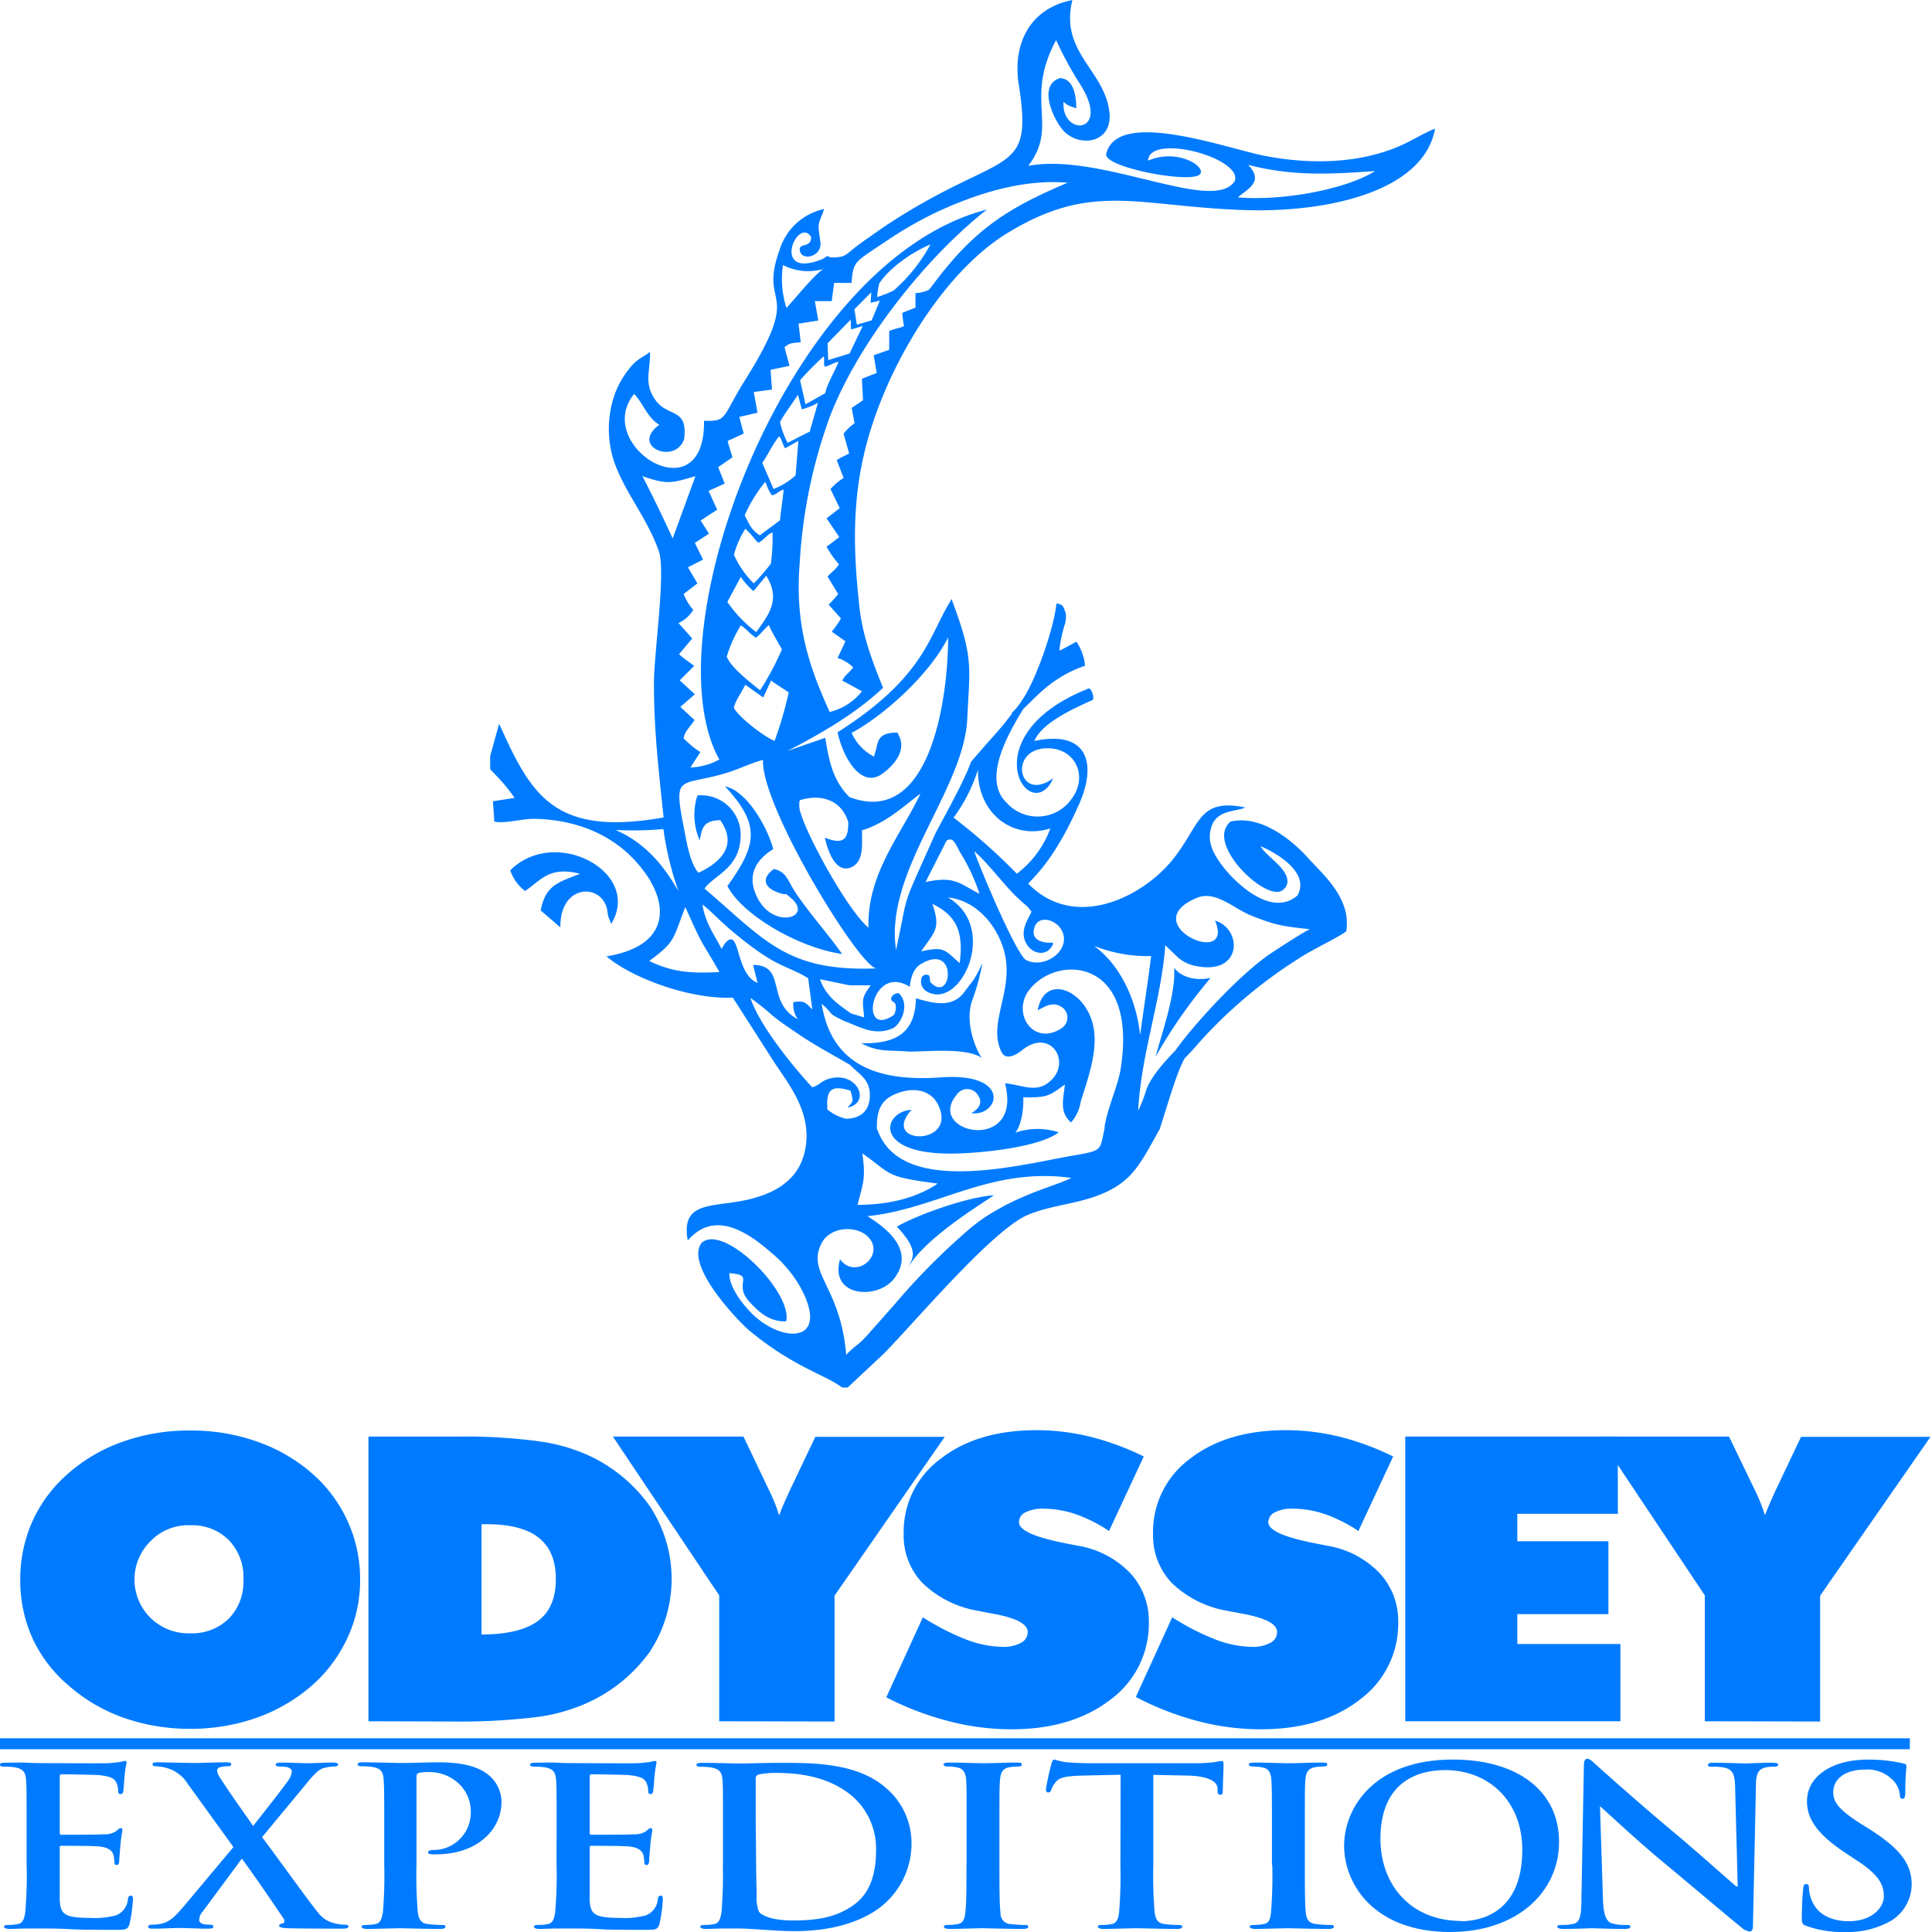 <svg id="Layer_1" data-name="Layer 1" xmlns="http://www.w3.org/2000/svg" viewBox="0 0 293.64 293.64"><path d="M28.9,248.24A7.94,7.94,0,0,0,34.78,246,8,8,0,0,0,37,240.07a8.14,8.14,0,0,0-2.23-6,7.87,7.87,0,0,0-5.88-2.25A7.93,7.93,0,0,0,23,234.12a8.18,8.18,0,0,0,5.93,14.12Zm25.83-8.17a20.6,20.6,0,0,1-1.9,8.83,21.84,21.84,0,0,1-5.49,7.34A26,26,0,0,1,39,261.08a30.08,30.08,0,0,1-10.06,1.68,30.21,30.21,0,0,1-10.14-1.68,25.44,25.44,0,0,1-8.38-4.91A20.92,20.92,0,0,1,4.94,249a21.27,21.27,0,0,1-1.86-8.88,21.61,21.61,0,0,1,1.86-8.93,21.11,21.11,0,0,1,5.44-7.25,25,25,0,0,1,8.34-4.84,30,30,0,0,1,10.18-1.68,29.82,29.82,0,0,1,10.15,1.68,25.27,25.27,0,0,1,8.38,4.84,21.45,21.45,0,0,1,5.42,7.29A21.15,21.15,0,0,1,54.73,240.07Z" fill="#007bff"/><path id="_1" data-name="1" d="M73.19,248.42c3.91,0,6.77-.71,8.58-2.06s2.71-3.46,2.71-6.35-.88-4.91-2.6-6.29-4.37-2.06-7.95-2.06h-.74ZM56,261.61V218.34H70a82.32,82.32,0,0,1,11.42.66,27.24,27.24,0,0,1,7.71,2.06,23.38,23.38,0,0,1,9.62,7.84,20.1,20.1,0,0,1,0,22.16,23.59,23.59,0,0,1-9.64,7.82A27.43,27.43,0,0,1,81.36,261a97.49,97.49,0,0,1-12.63.65Z" fill="#007bff"/><path id="_2" data-name="2" d="M109.31,261.61V242.48L93.15,218.34H113l4,8.39a22.21,22.21,0,0,1,1.32,3.28l.11.3c.25-.7.65-1.71,1.27-3a4.48,4.48,0,0,1,.22-.52l4-8.41h19.67l-16.75,24.14v19.13Z" fill="#007bff"/><path id="_3" data-name="3" d="M134.73,257.92l5.53-12.11a37.74,37.74,0,0,0,6.67,3.41,16,16,0,0,0,5.46,1.08,5.48,5.48,0,0,0,2.8-.62,1.8,1.8,0,0,0,1-1.64c0-1.2-1.69-2.1-5.1-2.75-1.12-.2-2-.38-2.58-.49a15.91,15.91,0,0,1-8.3-4.2,10.41,10.41,0,0,1-2.86-7.51,13.74,13.74,0,0,1,5.57-11.34q5.56-4.37,14.61-4.38a34.12,34.12,0,0,1,8.19,1,40.48,40.48,0,0,1,8.12,3l-5.28,11.32a22.81,22.81,0,0,0-5-2.53,15.41,15.41,0,0,0-4.88-.86,5.75,5.75,0,0,0-2.81.55,1.67,1.67,0,0,0-1,1.51c0,1.23,2.41,2.3,7.22,3.23.76.16,1.38.26,1.79.35a14.25,14.25,0,0,1,7.85,4.1,10.7,10.7,0,0,1,2.88,7.5,14.31,14.31,0,0,1-5.79,11.75c-3.87,3-8.88,4.54-15.07,4.54a37.63,37.63,0,0,1-9.5-1.22,45.29,45.29,0,0,1-9.51-3.62Z" fill="#007bff"/><path id="_4" data-name="4" d="M172.63,257.92l5.53-12.11a37.74,37.74,0,0,0,6.67,3.41,16,16,0,0,0,5.46,1.08,5.52,5.52,0,0,0,2.81-.62,1.81,1.81,0,0,0,1-1.64c0-1.2-1.69-2.1-5.11-2.75-1.11-.2-2-.38-2.58-.49a15.91,15.91,0,0,1-8.3-4.2,10.45,10.45,0,0,1-2.86-7.51,13.77,13.77,0,0,1,5.57-11.34c3.71-2.91,8.6-4.38,14.61-4.38a34.24,34.24,0,0,1,8.19,1,40.26,40.26,0,0,1,8.12,3l-5.28,11.32a22.81,22.81,0,0,0-5-2.53,15.36,15.36,0,0,0-4.88-.86,5.75,5.75,0,0,0-2.81.55,1.69,1.69,0,0,0-1,1.51c0,1.23,2.42,2.3,7.23,3.23.76.16,1.35.26,1.78.35a14.25,14.25,0,0,1,7.85,4.1,10.65,10.65,0,0,1,2.88,7.5,14.31,14.31,0,0,1-5.79,11.75q-5.79,4.53-15.06,4.54a37.71,37.71,0,0,1-9.51-1.22A45.29,45.29,0,0,1,172.63,257.92Z" fill="#007bff"/><polygon id="_5" data-name="5" points="213.58 261.61 213.58 218.34 245.89 218.34 245.89 230.08 230.61 230.08 230.61 234.25 244.46 234.25 244.46 245.33 230.61 245.33 230.61 249.87 246.28 249.87 246.28 261.61 213.58 261.61" fill="#007bff"/><path id="_6" data-name="6" d="M259.11,261.61V242.48L243,218.34h19.79l4.05,8.39a26.15,26.15,0,0,1,1.32,3.28l.09.3c.26-.7.67-1.71,1.27-3,.11-.25.18-.4.22-.52l4-8.41h19.67l-16.77,24.14v19.13Z" fill="#007bff"/><path d="M4.05,283.48a63.31,63.31,0,0,1-.21,7.12c-.14,1-.35,1.71-1.15,1.84a7.74,7.74,0,0,1-1.45.13c-.48,0-.63.1-.63.27s.28.33.8.33c.8,0,1.84-.06,2.75-.06s1.84,0,2.28,0c1.21,0,2.44,0,4.16.1s3.92.1,6.93.1c1.5,0,1.88,0,2.15-.86a21.35,21.35,0,0,0,.52-3.73c0-.33,0-.6-.31-.6s-.37.14-.45.5a2.84,2.84,0,0,1-1.8,2.48,12,12,0,0,1-3.75.4c-4.08,0-4.72-.5-4.81-2.81,0-1,0-4,0-5.17v-2.65c0-.2,0-.33.24-.33,1,0,4.92,0,5.68.1,1.49.13,2.05.63,2.25,1.3a8.3,8.3,0,0,1,.15,1.21c0,.17.09.3.37.3s.35-.36.35-.65.12-1.56.17-2.23c.15-1.71.32-2.24.32-2.44a.25.25,0,0,0-.28-.27c-.21,0-.37.17-.65.44a3.1,3.1,0,0,1-1.91.49c-.93.07-5.52.07-6.41.07-.24,0-.28-.13-.28-.36V270c0-.23.09-.33.28-.33.8,0,5,.06,5.68.13,2,.2,2.4.6,2.68,1.21a3,3,0,0,1,.24,1.2c0,.3.09.47.37.47s.35-.2.39-.37c.09-.4.17-1.88.2-2.21a15.59,15.59,0,0,1,.32-2.16c0-.17,0-.3-.24-.3a5,5,0,0,0-.63.13c-.32.07-1,.13-1.73.2s-8.71,0-10,0c-.56,0-1.49,0-2.53-.06s-2.15,0-3.23,0c-.61,0-.89.07-.89.3s.24.3.69.3a10.81,10.81,0,0,1,1.56.1c1.32.24,1.63.77,1.72,1.92s.08,2,.08,7.08v5.89Z" fill="#007bff"/><path id="_1-2" data-name="1" d="M46.39,271.3c1.21-1.48,2-2.41,2.93-2.61a6.56,6.56,0,0,1,1.43-.2c.41,0,.65-.1.65-.3s-.28-.3-.72-.3c-1.49,0-3.12.1-3.92.1s-2.43-.1-4-.1c-.58,0-.86.1-.86.3s.24.3.49.3a5.88,5.88,0,0,1,1.28.1c.41.1.68.37.68.6a2.62,2.62,0,0,1-.44,1.27c-.6.94-4.27,5.58-5.44,7.06-1.56-2.27-3.36-4.72-5.07-7.4a2.26,2.26,0,0,1-.41-1,.57.57,0,0,1,.48-.53,4.45,4.45,0,0,1,1.08-.14c.35,0,.59-.06.59-.3s-.24-.3-.79-.3c-1.47,0-3.72.1-4.28.1-1.87,0-5.12-.1-6.07-.1-.54,0-.82.07-.82.27s.17.33.41.33a6.87,6.87,0,0,1,1.67.24,5.59,5.59,0,0,1,3.33,2.51l6.89,9.53-7.65,9.13c-1.36,1.59-2.12,2.24-3.27,2.51a7.75,7.75,0,0,1-1.49.16c-.31,0-.55.1-.55.3s.2.3.59.3h.69c.63,0,2.6-.1,3.36-.1,1,0,3.51.1,3.75.1h.72c.52,0,.8-.06.8-.3s-.24-.3-.48-.3a7.55,7.55,0,0,1-.91-.06c-.37-.07-.72-.27-.76-.58a2,2,0,0,1,.56-1.4l5.92-8c1.84,2.49,4.1,5.8,6.31,9.06.28.44.11.75-.09.78-.35.07-.56.17-.56.37s.34.33,1.38.37c3.06.06,6.24.06,7.18.06H52.2c.43,0,.76-.1.76-.33s-.24-.27-.52-.27a5.93,5.93,0,0,1-1.52-.2A4.32,4.32,0,0,1,48.6,291c-1-1.06-7.48-10.13-8.77-11.77Z" fill="#007bff"/><path id="_2-2" data-name="2" d="M58.4,283.48a66.47,66.47,0,0,1-.2,7.12c-.17,1-.37,1.71-1.17,1.84a7.42,7.42,0,0,1-1.43.13c-.48,0-.65.1-.65.27s.28.33.8.33c1.61,0,4.12-.1,5-.1s3.55.1,6.2.1c.43,0,.76-.1.76-.33s-.2-.27-.65-.27a19.42,19.42,0,0,1-2-.13c-1.19-.13-1.43-.88-1.56-1.81a67.4,67.4,0,0,1-.2-7.15V270.09c0-.37.13-.57.33-.63a6.66,6.66,0,0,1,1.56-.13,6.55,6.55,0,0,1,4,1.31,5.82,5.82,0,0,1,2.36,5,5.68,5.68,0,0,1-5.36,5.53c-.84,0-1.12.1-1.12.36s.28.27.48.3a8,8,0,0,0,.84,0c5.68,0,9.84-3.34,9.84-8.08a5.42,5.42,0,0,0-2-4c-.64-.5-2.44-1.9-7.43-1.9-1.84,0-4.16.1-5.8.1-1.13,0-3.64-.1-5.77-.1-.6,0-.87.07-.87.3s.24.3.68.3a10.81,10.81,0,0,1,1.56.1c1.32.24,1.64.77,1.71,1.92s.09,2,.09,7.08Z" fill="#007bff"/><path id="_3-2" data-name="3" d="M84.59,283.48a63.31,63.31,0,0,1-.21,7.12c-.14,1-.35,1.71-1.15,1.84a7.41,7.41,0,0,1-1.45.13c-.46,0-.63.1-.63.27s.28.33.8.33c.8,0,1.84-.06,2.77-.06s1.84,0,2.26,0c1.21,0,2.46,0,4.16.1s3.92.1,6.93.1c1.52,0,1.88,0,2.15-.86a21.35,21.35,0,0,0,.52-3.73c0-.33,0-.6-.31-.6s-.35.14-.45.5a2.84,2.84,0,0,1-1.8,2.48,12,12,0,0,1-3.75.4c-4.08,0-4.72-.5-4.81-2.81,0-1,0-4,0-5.17v-2.65c0-.2.06-.33.24-.33,1,0,4.92,0,5.69.1,1.48.13,2,.63,2.24,1.3a8.3,8.3,0,0,1,.15,1.21c0,.17.09.3.37.3s.35-.36.35-.65.13-1.56.17-2.23c.15-1.71.32-2.24.32-2.44s-.11-.27-.28-.27-.35.17-.65.44a3.1,3.1,0,0,1-1.91.49c-.91.07-5.52.07-6.39.07-.24,0-.3-.13-.3-.36V270c0-.23.09-.33.3-.33.8,0,5,.06,5.66.13,2,.2,2.42.6,2.69,1.21a3.29,3.29,0,0,1,.25,1.2c0,.3.07.47.35.47s.35-.2.39-.37c.09-.4.17-1.88.2-2.21a20.53,20.53,0,0,1,.32-2.16c0-.17,0-.3-.22-.3a4.67,4.67,0,0,0-.65.13c-.32.07-1,.13-1.71.2s-8.73,0-10,0c-.56,0-1.49,0-2.53-.06s-2.15,0-3.23,0c-.59,0-.87.07-.87.3s.24.3.67.3a10.81,10.81,0,0,1,1.56.1c1.32.24,1.63.77,1.72,1.92s.08,2,.08,7.08Z" fill="#007bff"/><path id="_4-2" data-name="4" d="M109.86,283.48a66.47,66.47,0,0,1-.2,7.12c-.15,1-.35,1.71-1.15,1.84a7.57,7.57,0,0,1-1.45.13c-.47,0-.63.1-.63.27s.28.33.8.33c.79,0,1.83-.06,2.76-.06s1.84,0,2.27,0c1,0,2.41.1,3.92.2s3.17.2,4.6.2c7.39,0,11.55-2.38,13.39-3.94a12.24,12.24,0,0,0,4.37-9.33,11,11,0,0,0-3.89-8.5c-4.34-3.81-11-3.81-16-3.81-2.4,0-4.92.1-6.17.1s-3.64-.1-5.75-.1c-.6,0-.88.07-.88.3s.24.3.67.3a10.6,10.6,0,0,1,1.56.1c1.32.24,1.65.77,1.73,1.92s.07,2,.07,7.08v5.89Zm5-6.42c0-2.65,0-5.56,0-6.7a.61.61,0,0,1,.48-.67,13.09,13.09,0,0,1,2.6-.23c3.12,0,7.69.4,11.36,3.34a10.53,10.53,0,0,1,3.85,8.37c0,3.44-.8,6.48-3.36,8.33-2.4,1.73-5.13,2.39-9.21,2.39-3.16,0-4.72-.7-5.24-1.33A6.22,6.22,0,0,1,115,288c0-.63-.09-3.21-.09-6.75Z" fill="#007bff"/><path id="_5-2" data-name="5" d="M146.89,283.48c0,3.24,0,5.88-.18,7.28-.13,1-.37,1.55-1.17,1.68a7.51,7.51,0,0,1-1.43.13c-.49,0-.65.1-.65.27s.28.33.8.33c1.59,0,4.12-.1,5.05-.1s3.58.1,6.22.1c.44,0,.76-.1.76-.33s-.19-.27-.63-.27a19.44,19.44,0,0,1-2-.13,1.58,1.58,0,0,1-1.59-1.65c-.17-1.43-.17-4.07-.17-7.31v-5.89c0-5.09,0-6,.09-7.08s.39-1.75,1.47-1.92a9.09,9.09,0,0,1,1.21-.1c.39,0,.63-.06.63-.33s-.32-.27-.84-.27c-1.52,0-3.88.1-4.88.1-1.15,0-3.68-.1-5.18-.1-.65,0-1,.07-1,.27s.24.33.63.33a6.8,6.8,0,0,1,1.45.14c.88.16,1.28.73,1.36,1.88s.07,2,.07,7.08v5.89Z" fill="#007bff"/><path id="_6-2" data-name="6" d="M170.29,283.48a66.47,66.47,0,0,1-.2,7.12c-.11,1-.36,1.71-1.15,1.84a7.57,7.57,0,0,1-1.45.13c-.47,0-.63.1-.63.27s.27.33.79.33c1.6,0,4.13-.1,5-.1,1.13,0,3.64.1,6.27.1.45,0,.76-.1.76-.33s-.18-.27-.63-.27a19.42,19.42,0,0,1-2-.13c-1.21-.13-1.43-.88-1.56-1.81a67.4,67.4,0,0,1-.2-7.15V269.76l5.05.1c3.54.06,4.62,1,4.71,1.88l0,.36c0,.5.11.67.45.67s.31-.2.35-.53c0-.87.11-3.18.11-3.88,0-.5,0-.7-.31-.7s-.49.07-1.08.17a25,25,0,0,1-2.75.16H166c-1.32,0-2.84-.06-4-.16a10.88,10.88,0,0,1-1.71-.4c-.24,0-.37.2-.48.63a38.46,38.46,0,0,0-.84,3.84c0,.37.08.53.35.53s.36-.13.45-.39a3.59,3.59,0,0,1,.67-1.17c.61-.75,1.56-.91,3.88-1l6-.13Z" fill="#007bff"/><path id="_7" data-name="7" d="M193.37,283.48a68.12,68.12,0,0,1-.2,7.28c-.11,1-.35,1.55-1.15,1.68a7.83,7.83,0,0,1-1.45.13c-.48,0-.63.1-.63.27s.28.33.8.33c1.59,0,4.1-.1,5-.1s3.6.1,6.24.1c.45,0,.76-.1.76-.33s-.2-.27-.65-.27a18.87,18.87,0,0,1-2-.13c-1.21-.13-1.49-.75-1.62-1.65-.15-1.43-.15-4.07-.15-7.31v-5.89c0-5.09,0-6,.08-7.08s.41-1.75,1.48-1.92a9.22,9.22,0,0,1,1.19-.1c.41,0,.65-.06.65-.33s-.31-.27-.83-.27c-1.53,0-3.89.1-4.89.1-1.17,0-3.68-.1-5.2-.1-.65,0-1,.07-1,.27s.24.33.65.33a6.61,6.61,0,0,1,1.43.14c.89.16,1.28.73,1.35,1.88s.09,2,.09,7.08v5.89Z" fill="#007bff"/><path id="_8" data-name="8" d="M220.41,293.64c10.14,0,16.55-6.05,16.55-13.7s-6.2-12.51-16.16-12.51c-12,0-16.51,7.38-16.51,13.1,0,5.92,4.63,13.11,16.12,13.11Zm1.67-1.68c-7.68,0-12.27-5.51-12.27-12.47,0-8.32,5.24-10.46,9.84-10.46,6.56,0,11.72,4.65,11.72,12.14C231.37,290.83,224.89,292,222.08,292Z" fill="#007bff"/><path id="_9" data-name="9" d="M243.12,274.58h.13c.73.63,5.17,4.81,9.51,8.43,4.16,3.44,9.29,7.82,11.79,9.83a2.55,2.55,0,0,0,1.36.73c.37,0,.52-.3.52-1l.45-21.1c0-1.88.35-2.58,1.48-2.85a5.16,5.16,0,0,1,1.19-.1q.72,0,.72-.3c0-.26-.4-.3-.91-.3-2,0-3.49.1-3.93.1-.84,0-2.75-.1-4.83-.1-.6,0-1,0-1,.3s.17.3.65.3a7.56,7.56,0,0,1,2.1.2c1,.34,1.33,1,1.37,3l.39,15h-.2c-.67-.53-6.07-5.35-8.79-7.63-5.83-4.84-11.9-10.3-12.38-10.73-.69-.6-1.06-1.05-1.49-1.05s-.52.49-.52,1.15l-.37,19.79c0,2.91-.19,3.89-1.23,4.16a8.72,8.72,0,0,1-1.8.16c-.41,0-.65.07-.65.27s.37.33.89.33c2.08,0,4-.1,4.31-.1.78,0,2.38.1,5,.1.56,0,.91-.06.91-.33s-.24-.27-.67-.27a7.46,7.46,0,0,1-2.08-.23c-.82-.23-1.34-1.11-1.41-3.72l-.45-14Z" fill="#007bff"/><path id="_10" data-name="10" d="M280.43,293.64a13.28,13.28,0,0,0,6.35-1.37,6.53,6.53,0,0,0,3.77-5.82c0-3.17-1.72-5.48-6.55-8.53l-1.13-.7c-3.31-2.11-4.24-3.27-4.24-4.82,0-2,1.8-3.44,4.76-3.44a5.4,5.4,0,0,1,4.36,1.65,3.68,3.68,0,0,1,1,2.19c0,.4.13.6.41.6s.42-.27.42-1c0-2.61.17-3.57.17-4,0-.23-.2-.33-.56-.4a23.3,23.3,0,0,0-5.32-.56c-5.56,0-9.23,2.63-9.23,6.32,0,2.69,1.52,5,5.92,7.91l1.84,1.22c3.3,2.16,3.92,3.71,3.92,5.34S284.59,292,281,292c-2.47,0-4.83-.9-5.72-3.38a5.92,5.92,0,0,1-.35-1.7c0-.26,0-.56-.41-.56s-.43.36-.48.86-.19,2.55-.19,4.38c0,.74.11.91.76,1.14A16.09,16.09,0,0,0,280.43,293.64Z" fill="#007bff"/><rect y="264.2" width="290.27" height="1.66" fill="#007bff"/><path d="M128.92,124.93v0c.05,2.53-.63,3.56-3.56,2.38.53,2.3,1.78,5.67,4.24,4.41,1.67-1,1.41-3.19,1.41-5.53,3.72-1.08,6.59-3.89,8.89-5.57C137,126.8,131.75,132.8,132,141c-3.25-2.76-9.21-13.77-10.26-17.28a3.82,3.82,0,0,1-.26-1.22c0-1,.06-.66.11-.89C125.15,120.53,128,121.88,128.92,124.93Zm44.36,32.41c-.47-4.77-2.62-10.35-7-13.58a22,22,0,0,0,8.68,1.55C174.53,148.82,173.75,153.83,173.28,157.34ZM154.55,132.8a88.16,88.16,0,0,0-9.62-8.53,24.69,24.69,0,0,0,3.71-7.3c-.1,6.6,5.23,10.77,11,8.94A15.33,15.33,0,0,1,154.55,132.8Zm-51.42,2.67c-2.3-4-5.07-7.36-9.57-9.32a55,55,0,0,0,7.27-.14A47.37,47.37,0,0,0,103.13,135.47Zm22.65-83.29,3.51-3.6.05,1.49,1.78-.51-2,4.17-3.24,1ZM129.86,47l2.57-2.58-.11,1.6,1.41-.33-1.25,3-2.25.66Zm.47,136.12c4.82,0,9-1.07,12.19-3.23-8.11-1.08-6.75-1.26-11.45-4.59C131.59,179.17,131.22,179.64,130.33,183.15ZM119,40.28a8.31,8.31,0,0,0,6.12.61c-1.57,1.08-4.18,4.41-5.59,5.91A14.44,14.44,0,0,1,119,40.28Zm14.33,106.9c-13.7.56-17-4.22-26.25-12.13,1.57-2.16,5.38-3.05,5.49-8A6,6,0,0,0,106,120.9a9.62,9.62,0,0,0,.36,6.84c.32-2.16.74-3,3.09-3.09,2.88,4-.26,6.6-3.3,8-1.15-1.31-1.72-4.17-2-5.76-1.88-9.47-1.2-7.26,5.81-9.28,2.2-.61,4.24-1.68,6-2.11C115.69,122.77,131.12,147.74,133.31,147.18Zm-4.28.94h0Zm.1,1.64h0l3.19,0c-1.46,2-1.25,2.11-1,4.87l-2-.6h0c-1.89-1.36-3.82-2.58-4.71-5.2Zm.1,5.48s-.1-.05-.15,0S129.18,155.24,129.23,155.24Zm-.78,0c2.41.93,4.45,2.2,7.17,1.07,1.2-.51,2.77-3.51,1-5.34-.83-.14-1.72.89-.83,1.32.68.37.2,1.87,0,2-5.39,3.7-3.4-8,2.46-4.31.21-1.87.78-2.85,1.56-3.37,5.81-3.65,4.92,6.09,1.63,2.72-.27-.28.05-1.08-.47-1.17-.68-.1-1.05.28-1,1.26a1.75,1.75,0,0,0,.79,1.22c5.12,3.18,11.19-9.65,3.29-14.24,4.45.47,7.74,4.5,8.68,8.71,1.21,5.67-2.61,10.4-.57,14.71.63,1.36,2.09.66,3.14-.19,4.23-3.42,7.43,1.5,4.55,4.45-2.2,2.2-4.13.89-7.12.56,2.78,10.78-12.18,7.59-7.37,1.78a1.92,1.92,0,0,1,3.35.19c.57.89.21,1.83-1.1,2.58,4.18.56,6.28-6.23-4.66-5.44-9.93.71-16.63-2.1-18.09-11.19C126.83,154.21,125.52,153.88,128.45,155.24Zm.73,6.6v0c1,1.17,2.88,2,3,4.31s-1.05,3.84-3.61,3.89h0a6.86,6.86,0,0,1-2.83-1.41c-.21-2.81.37-3.84,3.51-2.86.42,1.64.52,1.5-.47,2.58,3.71-.75,1.46-5.62-2.78-4.4-1.46.46-1.2.84-2.56,1.31-2.72-2.91-8-9.32-9.41-13.59a35.5,35.5,0,0,1,3.34,2.67c1.42,1.13,2.2,1.64,3.72,2.67C123.69,158.8,126.46,160.25,129.18,161.84Zm4.08,9.84c-.1-3,.68-4.64,3.14-5.53,2.88-1.08,5.18-.19,6.12,1.69,3.24,6.41-8.89,6.27-4,.84-4.34.23-6,6.7,6,6.65,4.28,0,13.44-.94,16.37-3.23a10.34,10.34,0,0,0-6.59.05c.89-1.08,1.3-3.56,1.2-5.39,3.92.14,4.08-.38,6.33-1.92-.26,2.34-.84,4.21.94,5.76a6.36,6.36,0,0,0,1.47-3.18c1.46-4.69,3.55-10.12.68-14.39-2.2-3.27-6.39-4.07-7.22.52.83-.42,2.14-1.31,3.34-.66a1.92,1.92,0,0,1,.37,3.33c-4.39,3-7.9-2.39-4.81-6,4.34-5.2,16.37-4.49,13.7,12.28-.42,2.57-1.88,5.52-2.46,8.8h.06c-.89,4.17-.11,3.42-7,4.73-8.89,1.74-24.32,5-27.57-4.35Zm43-.14c1.09-3.33,2.66-8.86,3.76-10.64-.57-.42-.52-.46-1.51-1.12-.63.66-3.51,3.56-4.29,5.81a21.65,21.65,0,0,1-1.26,3.23c.52-9,3.51-16.72,4.13-25.15l2,1.92a5.75,5.75,0,0,0,2.56,1.21c7.17,1.55,7.22-5.62,3-6.88,3.13,7.45-12.35.47-2.72-3.47,2.82-1.17,5.7,1.74,8.26,2.72,3.66,1.45,4.55,1.59,8.89,2.06-.63.19-5.39,3.28-6.27,3.89-4.5,3.14-11.2,10.35-14.28,14.66A13.46,13.46,0,0,1,180,160.9c.63-.6,1.47-1.54,2.62-2.85a71.74,71.74,0,0,1,15-12.51c1.83-1.22,5.86-3.09,7-4,.78-5.06-3.56-8.62-5.86-11.19-1.68-1.88-6.7-6.66-11.72-5.48-4,3.27,5.28,12.13,7.8,10.49,1.2-.8,1-2,.1-3.19s-2.77-2.48-3.35-3.56c2.67,1.13,7.53,4.12,5.6,7.5-3.92,3.37-9.26-1.88-11-4-1.2-1.5-2.77-3.65-2.19-6,.57-2.63,2.82-2.72,4.55-3.14.1-.05.31,0,.41-.14s.27,0,.37-.1c-7.37-1.5-6.8,2.67-11.25,8.11-4.76,5.71-14.85,10.58-21.81,3.46,2-2.06,4.61-5,7.74-12.08,2.67-6,1.47-11.34-6.8-9.6.79-1.88,3.25-3.8,8.79-6.19.47-.18-.16-2-.57-1.78-18.21,7.22-8.84,21.32-5.34,13.63-5.23,3.8-6.85-4.21-1.25-4.54,4.49-.28,6.59,4.12,4.13,7.54a6.33,6.33,0,0,1-10,.7c-6.38-6.18,9.41-22.06,8-23.56-1.36.75-5.65,8.57-6.8,9.56-2.62,3.51-2.82,3.37-6.59,7.82-1,2.86-4,8.2-5.39,10.82-5.44,12.27-3.92,8.06-6,17.76-1.83-12,10.41-24.36,10.83-35.28.36-7.77,1-9.08-2.41-18.08a12.1,12.1,0,0,0-.52,4.36c.26,9.32-2.25,30.63-15,25.76h0c-2.41-2.48-3-5-3.67-9l-5.75,2c5.07-2.62,10.25-5.58,14.54-9.6-1.57-3.94-3.24-8.06-3.66-13-1.41-12.83-.52-22.11,4.45-33.25,4.23-9.42,10.82-18.32,17.88-22.72,12.92-8,19.67-4.27,35.78-3.66,12.71.52,27.73-2.67,29.45-12.36-1.88.75-3.29,1.73-5.33,2.62-6.23,2.72-13.55,2.81-20.19,1.59-5.65-1-22.6-7.4-24.43-.47-.89,2.06,12.6,4.64,14.17,3.24,1.21-1.08-3.29-4.08-7.84-2.11.21-4.26,14.43-.42,13.18,3.09-3.19,5.06-20.35-4.4-31.39-2.3,4.71-6.13-.68-10,4.24-19.11A56.28,56.28,0,0,0,164,12.55c5.17,7.83-2.72,8.34-2.36,2.91.63.61.84.61,1.94,1,0-2.43-.63-4.5-2.46-4.59-3.51,1.08-.94,6.42.52,8,2.3,2.53,7.33,2,7-2.58-.58-6.6-7.64-9.22-5.65-17.28-6.17,1.17-9.15,6.32-8.16,12.79,2.3,14.47-2.2,9.69-20,21.36-1.05.7-2.15,1.5-3.24,2.25-3.25,2.25-2.72,2.62-4.76,2.71-1.68.1-.27-.7-1.78.24-8.06,3.28-3.87-6.56-1.78-3.37.1,1.87-2.09.74-1.67,2.24s3.45.71,3.08-1.54c-.47-3.14-.31-2.34.58-4.92a9.06,9.06,0,0,0-6.75,6.14c-3.35,9.27,3.82,5.34-5.18,19.72-3.66,5.8-2.67,6.46-6.33,6.32.21,14.47-17,3.84-10.62-4.08,1.52,1.64,1.94,3.52,3.82,4.69-4.5,3.32,2.41,6.14,3.77,2.2.63-4.78-2.41-3.37-4.24-5.81-2-2.67-.84-4.54-.94-7.49-.73.7-1.78.89-3,2.39a14.23,14.23,0,0,0-2.2,3.65,15.93,15.93,0,0,0-.68,9.13c1.15,5.16,5.33,9.65,7.22,15.13,1.1,3.19-.74,15.46-.74,20.1,0,7.31.74,13.35,1.47,20.38-16.84,3-20.19-3.61-25-14.24l-1.36,4.91v2l.89.94a25.07,25.07,0,0,1,2.82,3.42l-3.29.51.21,3.1c1.83.32,4-.43,6.06-.43,6.07.1,11.35,2.21,15,6,5.71,5.9,6.39,13.21-4,14.9,3.4,3,12.24,6.56,19.19,6.28l6.33,9.88c2.15,3.23,5,6.79,4.87,11.48-.21,5-3.19,7.68-7.64,9-5.75,1.78-11.61-.05-10.41,6.55,3.87-4.45,8.58-1.73,12.61,1.78a19,19,0,0,1,4.44,5.2c4.66,8.44-2.25,8.81-7.06,4.36-1.15-1.08-3.76-4.08-3.66-6.37,4.13.28.37,1.55,3.14,4.45,1.1,1.17,2.82,3,5.49,2.86,1-4.45-9.57-15-12.87-11.9-2.61,3.47,5.91,12.23,7.38,13.4,6.8,5.57,11.24,6.51,14,8.57h.83l5.5-5.15c4.76-4.83,16.42-18.74,21.86-21.08,2.72-1.17,6-1.55,8.94-2.39,6.91-2,8-5.16,11.15-10.68Zm-60.73-66.66a42.87,42.87,0,0,0,3.29-6.18c-.26-.52-1.36-2.3-2-3.7-.84.79-1.31,1.45-1.94,1.92-1.15-.75-1.31-1.22-2.3-1.88a19.93,19.93,0,0,0-2.15,4.78C111.14,101.27,112.6,102.59,115.48,104.88Zm-5-13.4a19.6,19.6,0,0,0,4.39,4.59c2-2.76,3.72-5,1.52-8.57l-1.94,2.34a11.22,11.22,0,0,1-1.93-2.15Zm1-7.16a14.72,14.72,0,0,0,3,4.35,28.43,28.43,0,0,0,2.61-3,30,30,0,0,0,.26-4.73c-.68.14-1.46,1.26-2.14,1.54-.42-.23-.84-1.07-2-2.11A14.3,14.3,0,0,0,111.55,84.32Zm1.63-6c.73,1.41,1,2.2,2.3,3.05l3.08-2.3c0-.56.53-4.08.53-4.59-.16-.28-1.47,1-1.78.75-.47-.42-1.15-2.48-1-2A22.35,22.35,0,0,0,113.18,78.32Zm2.66-8,1.73,4a10.56,10.56,0,0,0,3.35-2.07l.42-5.24s-1,.56-2,1.12c-.37-.37-.58-1.68-.94-1.78C117.52,67.36,116.58,69.37,115.84,70.36ZM121.28,60c-1,1.54-2.14,3-2.72,4.16a12.25,12.25,0,0,0,1.15,3.14c1.16-.56,2.2-1.17,3.35-1.68l1.26-4.41a9.72,9.72,0,0,1-2.46,1Zm.32-2.21.83,3.66,3-1.69c.16-1.17,1.78-4,2-4.73-.37-.09-1.26.52-2,.7-.37,0,0-1.73-.32-1.5A42.39,42.39,0,0,0,121.6,57.8Zm11.71-12.64a17.66,17.66,0,0,0,2.52-1,25.31,25.31,0,0,0,5.59-7c-2.46,1-6.17,3.42-7.79,5.95A13.08,13.08,0,0,0,133.31,45.16ZM188.13,30c6.59.56,16.27-1.13,20.87-4-7.74.56-12.81.7-19.3-.94C192.16,27.59,189.65,28.71,188.13,30ZM116,106l-2.72-1.92c-.84,1.6-1.62,2.63-1.73,3.52.68,1.36,4.66,4.45,6.18,5a56.35,56.35,0,0,0,2.14-7.35c-.89-.66-1.72-1.08-2.67-1.83ZM102.24,81.83l3.46-9.46c-3.67,1.08-4.24,1.31-8.06,0C99.31,75.6,100.57,78.23,102.24,81.83ZM129.44,43l-2.66,0-.37,2.77-2.56,0,.52,2.95-3,.47L121.7,52c-1.2.18-1.57,0-2.46.79L120,55.6l-2.88.61.21,3-2.77.37.57,3.14-2.77.65.68,2.53-2.46,1.13.74,2.48L109.15,71l1,2.49-2.45,1.12,1.3,2.86-2.51,1.64,1.26,2-2.15,1.41,1.26,2.53-2.3,1.17L106,88.67l-2.09,1.6a7.91,7.91,0,0,0,1.46,2.43,5.23,5.23,0,0,1-2.25,2l2.09,2.34-2,2.39c.57.56,1.51,1.17,2.3,1.78l-2.2,2.2,2.3,2.11-2.2,1.92,2.15,2c-.63,1-1.41,1.59-1.67,2.76a13.64,13.64,0,0,0,2.56,2.11l-1.52,2.34a10,10,0,0,0,4.4-1.21C98.69,96.31,119.71,39.58,150,31.85c-9.1,7.12-19.41,20-23.8,31.29a77.41,77.41,0,0,0-4.65,22.35c-.74,9.23,1.25,15.46,4.55,22.72a8.88,8.88,0,0,0,4.91-3.14l-3-1.64c.63-1.08.73-.8,1.67-2A6.27,6.27,0,0,0,127.3,100l1.2-2.53L126.41,96a15,15,0,0,0,1.41-2l-1.88-2.1c.57-.57.73-.75,1.46-1.6l-1.62-2.67c.68-.79,1.15-.93,1.73-1.87a14.18,14.18,0,0,1-1.88-2.67l1.93-1.45-1.93-2.86,2-1.55-1.41-2.9a9.22,9.22,0,0,1,2-1.69l-1.05-2.71c1.1-.66.68-.38,1.89-1l-.84-3a6.68,6.68,0,0,1,1.67-1.59L129.44,62l1.73-1.17L131,57.57l2.25-.89L132.79,54l2.36-.84,0-2.86c1.2-.47,1.78-.47,2.25-.75a14.58,14.58,0,0,1-.26-2l2-.79V44.55a5.69,5.69,0,0,0,2-.47c.52-.52,1.1-1.55,3.45-4.31,5.18-6,10.15-8.81,17.68-12-7.37-.61-14.54,2-19.87,4.45a58.92,58.92,0,0,0-7.59,4.35c-5,3.38-5.07,3-5.39,6.37ZM109.67,144.23l.47-.8c2.46-2.9,1.47,4.59,5,5.95l-.68-2.72c5.18,0,1.88,5.67,6.8,8.25a3.77,3.77,0,0,1-.68-2.58c1.83-.37,2,.28,2.88,1.08l-.63-4.73c-2.82-1.74-4.24-1.55-8.68-4.87-4.71-3.56-5.44-4.83-7.38-6.33C107.16,140.29,108.68,142.21,109.67,144.23Zm-11,1.82c3.45,1.69,6.33,1.93,10.67,1.69-3-5.29-2.25-3.32-5.18-9.88C102.19,142.92,102.66,143.1,98.69,146.05Zm33.21,38.79c.84.7,7.9,4.45,4,9.51-2.51,3.23-9.84,2.81-8.21-2.95,2.24,3,6.38-.19,4.7-2.86-1.46-2.39-6.06-2.34-7.48.38-2.4,4.59,2.88,6.55,3.72,17a13.55,13.55,0,0,1,1.78-1.59,15.12,15.12,0,0,0,1.88-1.92c1.36-1.5,2.2-2.48,3.56-4a102.75,102.75,0,0,1,11.29-11.43,25.49,25.49,0,0,1,4.5-3.14c4.6-2.67,9.68-3.93,11.2-4.82C150.47,177.35,142.52,183.72,131.9,184.84Zm28.2-41.41c-.89,2.11-3.2,1.59-4.08,0-1.1-1.92.26-3.7.78-4.87-1-1.31-.89-.89-2-2-1.67-1.45-4.81-5.62-6.7-7.17.68,2.11,6.39,15.79,7.9,16.54,3.09,1.5,7.38-2,5.08-5-.84-1.13-3.3-1.92-3.87.14s1.77,2.15,1.88,2.2l.84,0A.43.43,0,0,1,160.1,143.43Zm-19.41-9.37c4.55-1,5.23.33,8.21,1.78a30.43,30.43,0,0,0-3-6.37c-.94-1.87-1.15-2.11-2-1.73ZM140,144.6c3.55-.79,3.55-.23,5.86,1.78.62-4.78-.48-7.21-4.14-9C143,141.23,142.1,141.51,140,144.6Z" fill="#007bff" fill-rule="evenodd"/><path d="M161,162.5c1.3,3.23,1.36-5.16,2.51.28.52,2.62,1.2-.1-.26,4.73a6.08,6.08,0,0,1-1.47,3.14c-1.72-1.55-1.15-3.42-.94-5.72-2.25,1.5-2.41,2-6.33,1.92.11,1.83-.31,4.27-1.2,5.34a10.46,10.46,0,0,1,6.59,0c-2.93,2.3-12.08,3.19-16.37,3.19-11.93.05-10.31-6.37-6-6.65-4.86,5.48,7.27,5.62,4-.85-.94-1.87-3.24-2.76-6.12-1.68-2.46.89-3.24,2.53-3.14,5.52,3.25,9.42,18.68,6.09,27.57,4.41,6.9-1.36,6.12-.61,7-4.78a31.09,31.09,0,0,1,2-7.54c.36-.75.26-.14.41-1.22,2.67-16.82-9.36-17.47-13.7-12.32-3.09,3.65-.05,8.43,4.81,6,.42-1.26,1.1-2.57-.36-3.32-1.21-.7-2.52.23-3.35.65.83-4.63,5-3.84,7.22-.51,2,3,1.3,4,.68,7.63" fill="none"/><path d="M26.15,247.79c.26.61.26-1,.46.05.11.5.22,0,0,.9a1.37,1.37,0,0,1-.27.6c-.32-.29-.21-.65-.17-1.09a1.32,1.32,0,0,1-1.15.37,1.94,1.94,0,0,1-.24,1,1.86,1.86,0,0,1,1.22,0,6.55,6.55,0,0,1-3,.61c-2.17,0-1.87-1.21-1.07-1.26-.89,1,1.33,1.06.74-.15a.84.84,0,0,0-1.13-.33c-.45.18-.6.48-.58,1,.6,1.78,3.44,1.17,5.05.84,1.28-.25,1.14-.12,1.3-.9a6.38,6.38,0,0,1,.37-1.43c.06-.13,0,0,.08-.23.48-3.18-1.73-3.31-2.53-2.33-.55.7,0,1.59.89,1.14.08-.23.21-.48-.07-.63s-.46,0-.61.12c.15-.87.93-.72,1.33-.1s.23.76.12,1.46" fill="none"/><path d="M110.56,134.67C112.65,138.84,121.07,144,128,145c-2-2.9-5.6-6.88-7.37-9.79-.84-1.31-1.15-2.76-3-3.13-1.83,1.26-1.77,2.85,1,3.7,1.52.46.16-.47,1.52.65,3.81,3.14-3.2,5.15-5.39-.79-1.31-3.42,1-5.48,2.77-6.61-1-3.56-4.08-8.85-7.32-9.51C115.53,125.3,115.16,128.3,110.56,134.67Z" fill="#007bff" fill-rule="evenodd"/><path d="M77.55,132.28a6.6,6.6,0,0,0,2.25,3.14c2.51-1.68,3.61-3.79,8.37-2.62-3.5,1.36-5.23,1.78-6,5.57l3,2.58c-.1-6.65,6.28-6.79,7.12-2.67a7.44,7.44,0,0,0,.2,1.12l.27.66a.52.52,0,0,0,.15.33C97.64,132.61,84.41,125.44,77.55,132.28Z" fill="#007bff" fill-rule="evenodd"/><path d="M127.3,111.3c.78,3.7,3.56,8.76,6.9,6.23,1.89-1.41,3.35-3.42,2.57-5.39l-.37-.8c-3,0-2.93,1.36-3.24,2.53l-.32,1.13a7.44,7.44,0,0,1-3.4-3.61c5.08-2.72,12.45-9.41,15-15.22.74-1.69.21-3.56.21-5.11C141.16,96.45,140.85,102.68,127.3,111.3Z" fill="#007bff" fill-rule="evenodd"/><path d="M139.22,151.72c-.15,5.16-2.82,6.94-8.31,6.84,2.67,1.41,4.08,1,7.27,1.27,3,0,9-.66,11.19,1.07-.52-.28-3-5.2-1.57-8.94a35,35,0,0,0,1.52-5.58,22.3,22.3,0,0,1-1.31,2.49l-1.46,1.92C144.82,153.13,142.1,152.61,139.22,151.72Z" fill="#007bff" fill-rule="evenodd"/><path d="M153.71,108.35c2.1.75,3.77-4.59,11.2-7.17a7.63,7.63,0,0,0-1.31-3.65L161,98.93a20.94,20.94,0,0,1,.78-3.84,4.11,4.11,0,0,0,.21-1.78c-.47-1.83-.89-1.31-1.41-1.64C160.1,96.26,156.33,106.71,153.71,108.35Z" fill="#007bff" fill-rule="evenodd"/><path d="M136.3,186.43c3.55,3.7,2.35,4.87,1.77,6.14,2.57-4.45,11.2-9.65,13-10.91C146.81,181.94,139.22,184.75,136.3,186.43Z" fill="#007bff" fill-rule="evenodd"/><path d="M175.63,160.62c1.05-3.88,3.09-9.65,2.83-13.53,1.15,1.54,3.45,2,5.54,1.54A77.86,77.86,0,0,0,175.63,160.62Z" fill="#007bff" fill-rule="evenodd"/></svg>